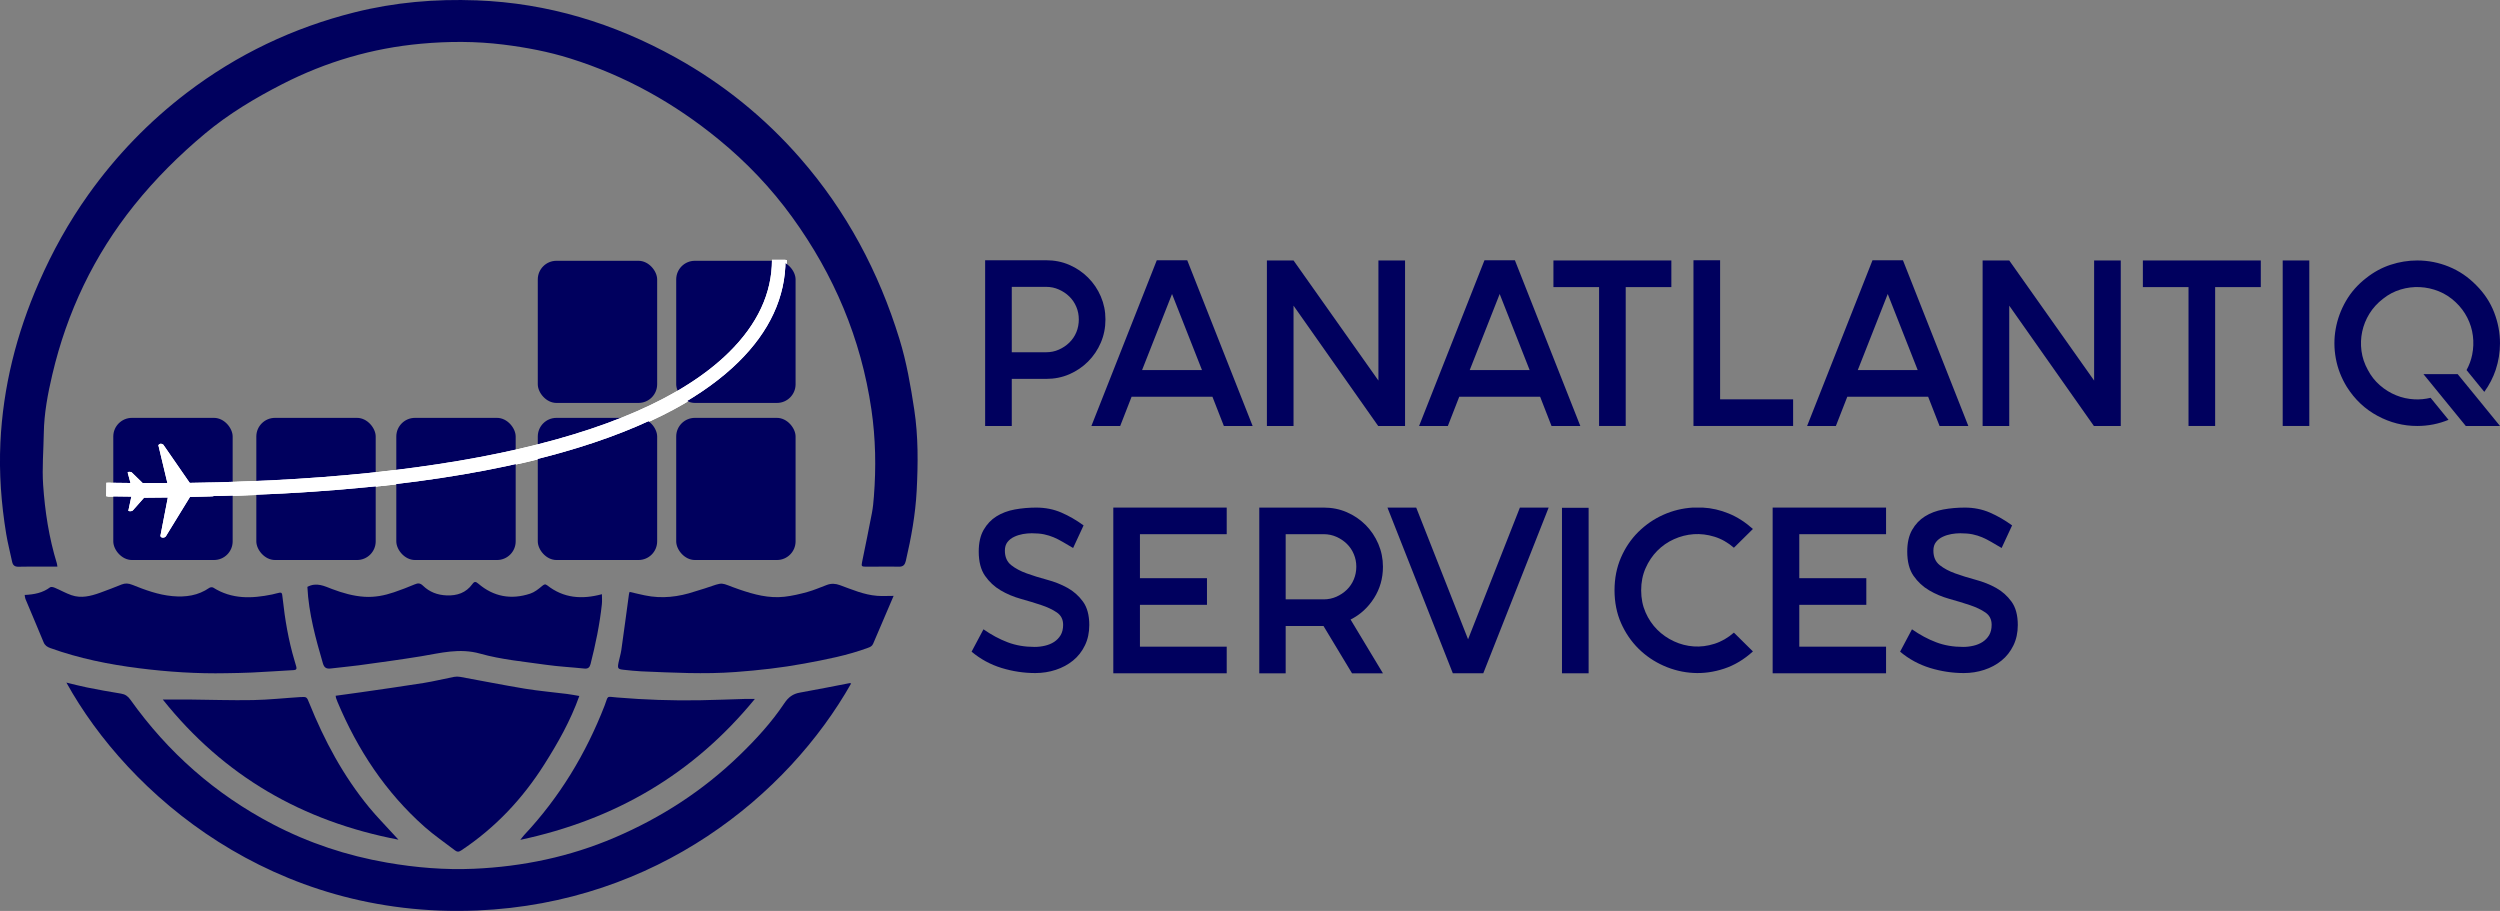 <?xml version="1.0" encoding="UTF-8"?> <svg xmlns="http://www.w3.org/2000/svg" id="Ebene_1" data-name="Ebene 1" width="833.51" height="303.7" viewBox="0 0 833.51 303.7"><rect x="0" y="0" width="833.51" height="303.7" fill="#808080" stroke="none"/><defs><style> .cls-1 { fill: #00005e; } .cls-1, .cls-2, .cls-3 { stroke-width: 0px; } .cls-2 { fill: #000; } .cls-3 { fill: #fff; } </style></defs><path class="cls-3" d="M52.51,165.68c-5.42,0-10.97-.05-16.68-.15l.08-4.52c103.55,1.76,177.26-13.65,207.53-43.42,9.55-9.38,14.39-19.78,14.39-30.9h4.52c0,12.38-5.29,23.86-15.74,34.12-21.1,20.74-71.93,44.86-194.1,44.86Z"></path><path class="cls-3" d="M44.4,162.64s-1.34.67-1.27,1.33c0,0-.07.45,1.23,1.18l-1.12,5.24s.74.34,1.45-.09l3.8-4.28,7.93-.08-2.47,12.75s-.05.51.7.62c0,0,.92.17,1.34-.82l7.84-12.78,7.4-.16s3.39-.54,3.45-2.35c0,0-.56-2.06-4.3-2.12l-6.6.08-8.86-12.81s-.94-.83-1.66.14l3.08,12.91-7.88.15-4.15-4.05s-.96-.31-1.29.09l1.37,5.05Z"></path><path class="cls-3" d="M52.51,165.68c-5.42,0-10.97-.05-16.68-.15l.08-4.52c103.55,1.76,177.26-13.65,207.53-43.42,9.55-9.38,14.39-19.78,14.39-30.9h4.52c0,12.38-5.29,23.86-15.74,34.12-21.1,20.74-71.93,44.86-194.1,44.86Z"></path><path class="cls-3" d="M44.4,162.64s-1.34.67-1.27,1.33c0,0-.07.45,1.23,1.18l-1.12,5.24s.74.34,1.45-.09l3.8-4.28,7.93-.08-2.47,12.75s-.05.51.7.62c0,0,.92.17,1.34-.82l7.84-12.78,7.4-.16s3.39-.54,3.45-2.35c0,0-.56-2.06-4.3-2.12l-6.6.08-8.86-12.81s-.94-.83-1.66.14l3.08,12.91-7.88.15-4.15-4.05s-.96-.31-1.29.09l1.37,5.05Z"></path><polygon class="cls-2" points="827.72 134.92 827.71 134.93 819.4 124.74 827.72 134.92"></polygon><path class="cls-1" d="M19.15,188.91c-1.43,0-2.8,0-4.17,0-2.92,0-5.83-.05-8.75.04-1.31.04-1.94-.46-2.2-1.7-.64-3.1-1.46-6.16-1.97-9.28-1.64-10.04-2.4-20.14-1.93-30.32.87-18.64,5.37-36.41,12.84-53.48,4.51-10.31,9.94-20.09,16.47-29.26,9.24-12.97,20.18-24.32,32.82-33.96,16.78-12.8,35.5-21.71,55.97-26.84C131.58.76,145.14-.4,158.9.12c23.76.89,45.79,7.63,66.47,19.12,15.75,8.75,29.55,19.91,41.4,33.48,15.46,17.7,26.24,37.97,33.13,60.38,2.36,7.69,3.72,15.56,4.92,23.49,1.36,8.98,1.27,17.98.81,26.96-.41,7.9-1.82,15.72-3.62,23.44-.29,1.23-.81,1.98-2.3,1.95-3.62-.09-7.25.02-10.87,0-1.65-.01-1.7-.13-1.4-1.63,1.1-5.42,2.23-10.83,3.26-16.26.35-1.81.52-3.67.66-5.51.76-9.7.58-19.36-.83-29.03-3.45-23.64-12.49-44.92-26.46-64.19-6.98-9.63-15.13-18.17-24.33-25.72-14.84-12.19-31.32-21.38-49.67-27.12-7.25-2.27-14.67-3.67-22.22-4.61-9.17-1.14-18.31-1.12-27.46-.29-16.25,1.48-31.66,6-46.19,13.43-9.15,4.68-17.93,9.93-25.84,16.53-8.63,7.21-16.57,15.11-23.62,23.89-13.42,16.73-22.41,35.63-27.3,56.46-1.51,6.41-2.74,12.92-2.84,19.57-.09,5.73-.6,11.48-.22,17.18.6,8.86,1.95,17.65,4.57,26.18.08.25.09.52.19,1.1Z"></path><path class="cls-1" d="M22.11,227.57c2.41.57,4.59,1.17,6.81,1.61,3.79.75,7.59,1.47,11.41,2.07,1.43.23,2.31.86,3.15,2.04,12.51,17.57,28.27,31.45,47.39,41.47,12.04,6.31,24.8,10.53,38.2,12.85,9.59,1.66,19.26,2.47,28.98,2.04,16.21-.72,31.88-3.98,46.89-10.4,15.52-6.64,29.43-15.64,41.55-27.37,5.52-5.34,10.74-11.01,15.02-17.42,1.33-2,2.85-3.13,5.18-3.54,5.54-.98,11.05-2.1,16.58-3.16.15-.03.33.08.5.12-21.18,37.38-65.02,73.16-124.64,75.68-68.24,2.88-116.36-38.66-137-75.99Z"></path><path class="cls-1" d="M193.15,232.04c-2.97,8.31-7.14,15.65-11.68,22.82-7.27,11.49-16.38,21.17-27.74,28.7-.86.57-1.39.47-2.08-.07-3.35-2.58-6.87-4.97-10.04-7.77-13.06-11.57-22.41-25.77-29.12-41.78-.17-.41-.32-.82-.46-1.24-.06-.16-.06-.34-.13-.73,2.75-.38,5.5-.74,8.25-1.14,7.05-1.02,14.1-2.01,21.13-3.13,3.37-.54,6.7-1.37,10.06-2.02.67-.13,1.41-.13,2.08-.01,7.18,1.3,14.33,2.74,21.53,3.93,4.68.77,9.43,1.17,14.14,1.77,1.3.16,2.59.43,4.06.67Z"></path><path class="cls-1" d="M102.48,195.66c3.09-1.63,5.67-.24,8.27.74,3.48,1.31,7,2.33,10.75,2.57,3.42.22,6.67-.42,9.85-1.5,2.34-.8,4.65-1.68,6.92-2.64,1.08-.46,1.81-.47,2.75.44,2.16,2.1,4.81,3.12,7.88,3.24,3.51.14,6.46-.86,8.56-3.74.74-1.01,1.15-.9,2.03-.16,5.11,4.37,10.95,5.4,17.28,3.31,1.44-.47,2.74-1.51,3.93-2.51.66-.55,1.04-.81,1.75-.25,5.46,4.3,11.57,4.75,18.23,2.95,0,1.15.1,2.27-.02,3.36-.72,6.74-2.1,13.36-3.77,19.93-.28,1.1-.83,1.63-2.05,1.5-4.3-.45-8.63-.66-12.9-1.27-7.31-1.05-14.77-1.71-21.84-3.7-6.88-1.94-13.15-.21-19.68.87-6.95,1.14-13.93,2.07-20.91,3.03-3.06.42-6.14.65-9.2,1.04-1.45.19-2.23-.22-2.66-1.72-2.34-8.04-4.74-16.61-5.17-25.49Z"></path><path class="cls-1" d="M297.94,198.65c-2.33,5.42-4.6,10.68-6.82,15.95-.36.85-.96,1.1-1.74,1.39-6.9,2.55-14.08,3.92-21.27,5.25-7.54,1.4-15.15,2.24-22.81,2.81-10.52.79-20.99.21-31.48-.22-1.94-.08-3.87-.32-5.8-.51-2.04-.21-2.2-.42-1.79-2.48.28-1.37.72-2.72.92-4.1.88-6.19,1.7-12.38,2.54-18.57.03-.25.13-.5.22-.83,1.72.4,3.4.81,5.09,1.16,5.68,1.19,11.22.52,16.67-1.3,1.08-.36,2.2-.65,3.28-1.01,6.99-2.33,4.67-2.01,11.57.35,4.89,1.68,9.8,3,14.99,2.42,2.6-.29,5.18-.9,7.71-1.6,2.2-.61,4.31-1.54,6.46-2.34,1.46-.54,2.84-.48,4.35.07,4.05,1.47,8.04,3.23,12.41,3.56,1.73.13,3.47.02,5.51.02Z"></path><path class="cls-1" d="M8.24,198.36c3.11-.15,5.98-.67,8.46-2.55.32-.24,1.11-.05,1.59.16,1.86.78,3.62,1.8,5.52,2.46,3.26,1.14,6.45.31,9.55-.8,2.41-.86,4.79-1.8,7.17-2.75,1.21-.48,2.28-.42,3.52.08,4.33,1.73,8.7,3.36,13.41,3.79,4.43.41,8.59-.16,12.34-2.76.31-.22.98-.27,1.29-.08,6.2,3.93,12.86,3.68,19.67,2.28.43-.09.86-.21,1.28-.32,2.03-.52,1.97-.52,2.2,1.64.76,7,1.92,13.92,3.94,20.68.2.68.39,1.36.59,2.03.24.78-.02,1.16-.84,1.2-4.67.27-9.34.58-14.01.81-2.82.14-5.64.16-8.46.22-9.73.2-19.42-.43-29.06-1.65-10.07-1.27-20-3.27-29.6-6.72-1.08-.39-1.82-.87-2.27-1.96-1.98-4.82-4.03-9.6-6.04-14.41-.16-.38-.17-.83-.26-1.34Z"></path><path class="cls-1" d="M54.27,233.22c3.17,0,5.9-.02,8.63,0,7.15.07,14.31.32,21.45.19,5.25-.09,10.5-.68,15.75-1,2.18-.13,2.18-.06,3,1.99,5.04,12.52,11.36,24.31,19.96,34.77,2.52,3.06,5.32,5.9,7.99,8.84.51.56,1.04,1.12,1.8,1.94-32.01-6.12-58.21-21.19-78.59-46.74Z"></path><path class="cls-1" d="M251.7,233c-20.63,25.2-46.7,40.27-78.23,47.01.55-.68.9-1.19,1.32-1.64,11.8-12.6,20.55-27.07,26.79-43.13,1.35-3.46.31-3.02,4.28-2.69,9.14.76,18.29,1.08,27.46.92,5.11-.09,10.23-.3,15.34-.45.85-.02,1.69,0,3.05,0Z"></path><rect class="cls-1" x="37.77" y="139.32" width="39.8" height="47.39" rx="6.22" ry="6.22"></rect><rect class="cls-1" x="85.46" y="139.32" width="39.8" height="47.39" rx="6.22" ry="6.22"></rect><rect class="cls-1" x="132.13" y="139.32" width="39.8" height="47.39" rx="6.22" ry="6.22"></rect><rect class="cls-1" x="179.3" y="139.32" width="39.8" height="47.39" rx="6.22" ry="6.22"></rect><rect class="cls-1" x="225.45" y="139.32" width="39.8" height="47.39" rx="6.22" ry="6.22"></rect><rect class="cls-1" x="179.3" y="86.95" width="39.8" height="47.39" rx="6.22" ry="6.22"></rect><rect class="cls-1" x="225.45" y="86.95" width="39.8" height="47.39" rx="6.22" ry="6.22"></rect><g><path class="cls-1" d="M367.02,98.85c-1.03-2.4-2.45-4.5-4.25-6.3-1.79-1.79-3.88-3.21-6.26-4.24-2.38-1.03-4.94-1.54-7.69-1.54h-20.37v55.25h8.88v-15.7h11.49c2.75,0,5.31-.51,7.69-1.54,2.38-1.03,4.47-2.45,6.26-4.24s3.22-3.9,4.25-6.31c1.03-2.4,1.54-4.98,1.54-7.73s-.51-5.24-1.54-7.65ZM358.85,110.79c-.55,1.32-1.34,2.47-2.34,3.44-1,.98-2.17,1.76-3.49,2.34-1.32.59-2.72.87-4.2.87h-11.49v-21.8h11.49c1.48,0,2.88.29,4.2.88,1.32.58,2.49,1.36,3.49,2.33,1,.98,1.79,2.13,2.34,3.45.56,1.32.83,2.73.83,4.2s-.27,2.97-.83,4.29Z"></path><path class="cls-1" d="M395.83,86.77h-10.15l-21.8,55.25h9.6l3.8-9.75h26.95l3.81,9.75h9.59l-21.8-55.25ZM380.77,123.39l9.99-25.37,9.99,25.37h-19.98Z"></path><path class="cls-1" d="M459.57,86.84v40.04l-28.3-40.04h-8.88v55.18h8.88v-40.11l28.22,40.11h8.96v-55.18h-8.88Z"></path><path class="cls-1" d="M505.07,86.77h-10.14l-21.8,55.25h9.59l3.8-9.75h26.96l3.8,9.75h9.6l-21.81-55.25ZM490.01,123.39l9.99-25.37,9.99,25.37h-19.98Z"></path><path class="cls-1" d="M517.92,86.84v8.88h15.22v46.3h8.88v-46.3h15.22v-8.88h-39.32Z"></path><path class="cls-1" d="M573.49,133.14v-46.37h-8.88v55.25h33.22v-8.88h-24.34Z"></path><path class="cls-1" d="M634.45,86.77h-10.15l-21.8,55.25h9.59l3.81-9.75h26.95l3.81,9.75h9.59l-21.8-55.25ZM619.39,123.39l9.99-25.37,9.99,25.37h-19.98Z"></path><path class="cls-1" d="M698.19,86.84v40.04l-28.3-40.04h-8.88v55.18h8.88v-40.11l28.22,40.11h8.96v-55.18h-8.88Z"></path><path class="cls-1" d="M714.44,86.84v8.88h15.22v46.3h8.88v-46.3h15.22v-8.88h-39.32Z"></path><path class="cls-1" d="M761.06,86.84v55.18h8.87v-55.18h-8.87Z"></path><path class="cls-1" d="M831.57,104.17c-1.3-3.36-3.29-6.39-5.99-9.08-2.69-2.75-5.73-4.81-9.11-6.18-3.38-1.38-6.9-2.07-10.55-2.07-3.01,0-5.97.48-8.87,1.43-2.91.95-5.63,2.43-8.17,4.44-2.8,2.17-5.05,4.72-6.74,7.65s-2.83,6.03-3.41,9.28c-.58,3.25-.57,6.54.04,9.87.61,3.33,1.84,6.5,3.69,9.51,2.64,4.17,6.05,7.39,10.23,9.63,4.17,2.25,8.58,3.37,13.23,3.37,3.61,0,7.09-.68,10.43-2.05l-5.98-7.34c-1.79.43-3.58.6-5.36.51-2.14-.1-4.19-.55-6.14-1.35-1.96-.79-3.75-1.9-5.39-3.33-1.64-1.42-2.99-3.14-4.04-5.15-1.11-2.01-1.82-4.11-2.11-6.3-.29-2.19-.21-4.35.24-6.46.45-2.12,1.26-4.11,2.42-5.99,1.16-1.87,2.67-3.53,4.52-4.95,1.79-1.43,3.75-2.46,5.87-3.09,2.11-.64,4.25-.9,6.42-.8,2.16.11,4.26.57,6.3,1.39,2.03.82,3.9,2.02,5.59,3.61,1.64,1.53,2.94,3.26,3.92,5.19.98,1.93,1.6,3.94,1.86,6.03.27,2.08.19,4.18-.23,6.3-.36,1.79-.99,3.51-1.88,5.14l5.92,7.27c1.68-2.32,2.94-4.78,3.81-7.38.95-2.88,1.42-5.83,1.42-8.84,0-3.49-.65-6.91-1.94-10.26ZM827.72,134.92l-8.32-10.18h-11.41l1.82,2.22,4.29,5.26,8,9.8h11.41l-5.79-7.1Z"></path><path class="cls-1" d="M361.07,200.58c-1.4-1.93-3.13-3.46-5.19-4.6s-4.32-2.03-6.78-2.69c-2.46-.67-4.72-1.36-6.78-2.11-2.06-.74-3.79-1.66-5.19-2.77-1.4-1.11-2.1-2.72-2.1-4.84,0-1.16.29-2.11.87-2.85.58-.74,1.32-1.32,2.22-1.74.9-.43,1.86-.73,2.89-.92,1.03-.18,2.02-.27,2.98-.27,1.58,0,2.94.12,4.08.35,1.13.24,2.21.57,3.21.99,1,.43,2.02.94,3.05,1.55,1.03.61,2.18,1.28,3.45,2.02l3.49-7.53c-2.38-1.74-4.85-3.17-7.41-4.28-2.57-1.11-5.36-1.66-8.37-1.66-2.48,0-4.87.21-7.17.63s-4.34,1.19-6.11,2.3c-1.77,1.11-3.19,2.61-4.28,4.52-1.08,1.9-1.62,4.31-1.62,7.21,0,3.38.7,6.08,2.1,8.09,1.4,2.01,3.13,3.62,5.19,4.83,2.06,1.22,4.32,2.17,6.78,2.86,2.46.68,4.72,1.37,6.78,2.06s3.79,1.5,5.19,2.46c1.4.95,2.1,2.32,2.1,4.12,0,1.37-.28,2.52-.83,3.45-.56.92-1.28,1.67-2.18,2.26-.9.58-1.92,1-3.05,1.26-1.14.27-2.29.4-3.45.4-3.28,0-6.28-.51-9-1.55-2.72-1.03-5.4-2.47-8.05-4.32l-3.96,7.46c2.96,2.48,6.29,4.29,9.99,5.43,3.7,1.13,7.45,1.7,11.26,1.7,2.37,0,4.65-.36,6.81-1.07,2.17-.71,4.09-1.74,5.75-3.09,1.67-1.35,2.99-3.03,3.96-5.04.98-2,1.47-4.28,1.47-6.81,0-3.28-.7-5.88-2.1-7.81Z"></path><path class="cls-1" d="M408.99,178.1v-8.87h-37.81v55.25h37.81v-8.88h-28.93v-13.95h22.35v-8.88h-22.35v-14.67h28.93Z"></path><path class="cls-1" d="M458.1,199.43c1.98-3.12,2.98-6.61,2.98-10.47,0-2.69-.52-5.24-1.55-7.65-1.03-2.4-2.45-4.5-4.24-6.3-1.8-1.79-3.89-3.21-6.26-4.24-2.38-1.03-4.95-1.54-7.69-1.54h-21.49v55.25h8.8v-15.78h12.61l9.51,15.78h10.31l-10.79-17.92c3.23-1.63,5.83-4.01,7.81-7.13ZM445.54,198.96c-1.32.58-2.73.87-4.2.87h-12.69v-21.73h12.69c1.47,0,2.88.29,4.2.87,1.32.58,2.48,1.36,3.49,2.33,1,.98,1.78,2.12,2.33,3.44.56,1.32.84,2.71.84,4.19s-.28,2.94-.84,4.26c-.55,1.32-1.33,2.46-2.33,3.44-1.01.97-2.17,1.75-3.49,2.33Z"></path><path class="cls-1" d="M506.74,169.23l-17.28,43.91-17.29-43.91h-9.59l21.8,55.25h10.15l21.8-55.25h-9.59Z"></path><path class="cls-1" d="M520.77,169.3v55.18h8.88v-55.18h-8.88Z"></path><path class="cls-1" d="M571.59,214.65c-2.33.74-4.63,1.03-6.9.87-2.27-.16-4.47-.72-6.58-1.7-2.12-.98-3.98-2.27-5.59-3.89-1.61-1.61-2.91-3.52-3.88-5.74-.98-2.22-1.47-4.68-1.47-7.38s.49-5.15,1.47-7.37c.97-2.22,2.27-4.15,3.88-5.79,1.61-1.63,3.47-2.93,5.59-3.88,2.11-.95,4.31-1.51,6.58-1.67,2.27-.15,4.57.12,6.9.84,2.32.71,4.49,1.94,6.5,3.68l6.34-6.26c-2.54-2.27-5.22-3.99-8.05-5.15-2.83-1.16-5.72-1.83-8.68-1.98h-3.33c-3.43.21-6.71,1.01-9.83,2.41-3.12,1.4-5.89,3.31-8.32,5.71-2.43,2.41-4.36,5.26-5.79,8.56-1.43,3.31-2.14,6.94-2.14,10.9s.73,7.67,2.18,10.94c1.45,3.28,3.4,6.12,5.83,8.53,2.43,2.4,5.23,4.3,8.4,5.7,3.17,1.4,6.46,2.2,9.87,2.38,3.41.19,6.83-.29,10.27-1.43,3.43-1.13,6.63-3.05,9.59-5.74l-6.34-6.27c-2.01,1.75-4.18,2.99-6.5,3.73Z"></path><path class="cls-1" d="M628.82,178.1v-8.87h-37.81v55.25h37.81v-8.88h-28.93v-13.95h22.35v-8.88h-22.35v-14.67h28.93Z"></path><path class="cls-1" d="M670.64,200.58c-1.4-1.93-3.13-3.46-5.19-4.6s-4.32-2.03-6.78-2.69c-2.46-.67-4.72-1.36-6.78-2.11-2.06-.74-3.79-1.66-5.19-2.77-1.4-1.11-2.1-2.72-2.1-4.84,0-1.16.29-2.11.87-2.85.58-.74,1.32-1.32,2.22-1.74.9-.43,1.86-.73,2.89-.92,1.03-.18,2.03-.27,2.98-.27,1.58,0,2.94.12,4.08.35,1.14.24,2.21.57,3.21.99,1,.43,2.02.94,3.05,1.55,1.03.61,2.18,1.28,3.45,2.02l3.49-7.53c-2.38-1.74-4.85-3.17-7.41-4.28-2.57-1.11-5.35-1.66-8.37-1.66-2.48,0-4.87.21-7.17.63s-4.34,1.19-6.11,2.3c-1.77,1.11-3.19,2.61-4.28,4.52-1.08,1.9-1.62,4.31-1.62,7.21,0,3.38.7,6.08,2.1,8.09,1.4,2.01,3.13,3.62,5.19,4.83,2.06,1.22,4.32,2.17,6.78,2.86,2.46.68,4.72,1.37,6.78,2.06s3.79,1.5,5.19,2.46c1.4.95,2.1,2.32,2.1,4.12,0,1.37-.28,2.52-.83,3.45-.56.92-1.28,1.67-2.18,2.26-.9.58-1.92,1-3.05,1.26-1.14.27-2.29.4-3.45.4-3.28,0-6.28-.51-9-1.55-2.72-1.03-5.4-2.47-8.05-4.32l-3.96,7.46c2.96,2.48,6.29,4.29,9.99,5.43,3.7,1.13,7.45,1.7,11.26,1.7,2.37,0,4.65-.36,6.81-1.07,2.17-.71,4.09-1.74,5.75-3.09,1.67-1.35,2.99-3.03,3.96-5.04.98-2,1.47-4.28,1.47-6.81,0-3.28-.7-5.88-2.1-7.81Z"></path></g><path class="cls-3" d="M52.06,165.61c-5.42,0-10.97-.05-16.68-.15l.08-4.52c103.55,1.76,177.26-13.65,207.53-43.42,9.55-9.38,14.39-19.78,14.39-30.9h4.52c0,12.38-5.29,23.86-15.74,34.12-21.1,20.74-71.93,44.86-194.1,44.86Z"></path><path class="cls-3" d="M43.94,162.57s-1.34.67-1.27,1.33c0,0-.07.45,1.23,1.18l-1.12,5.24s.74.34,1.45-.09l3.8-4.28,7.93-.08-2.47,12.75s-.05.51.7.62c0,0,.92.17,1.34-.82l7.84-12.78,7.4-.16s3.39-.54,3.45-2.35c0,0-.56-2.06-4.3-2.12l-6.6.08-8.86-12.81s-.94-.83-1.66.14l3.08,12.91-7.88.15-4.15-4.05s-.96-.31-1.29.09l1.37,5.05Z"></path><path class="cls-3" d="M52.06,165.61c-5.42,0-10.97-.05-16.68-.15l.08-4.52c103.55,1.76,177.26-13.65,207.53-43.42,9.55-9.38,14.39-19.78,14.39-30.9h4.52c0,12.38-5.29,23.86-15.74,34.12-21.1,20.74-71.93,44.86-194.1,44.86Z"></path><path class="cls-3" d="M43.94,162.57s-1.34.67-1.27,1.33c0,0-.07.45,1.23,1.18l-1.12,5.24s.74.34,1.45-.09l3.8-4.28,7.93-.08-2.47,12.75s-.05.51.7.62c0,0,.92.17,1.34-.82l7.84-12.78,7.4-.16s3.39-.54,3.45-2.35c0,0-.56-2.06-4.3-2.12l-6.6.08-8.86-12.81s-.94-.83-1.66.14l3.08,12.91-7.88.15-4.15-4.05s-.96-.31-1.29.09l1.37,5.05Z"></path></svg> 